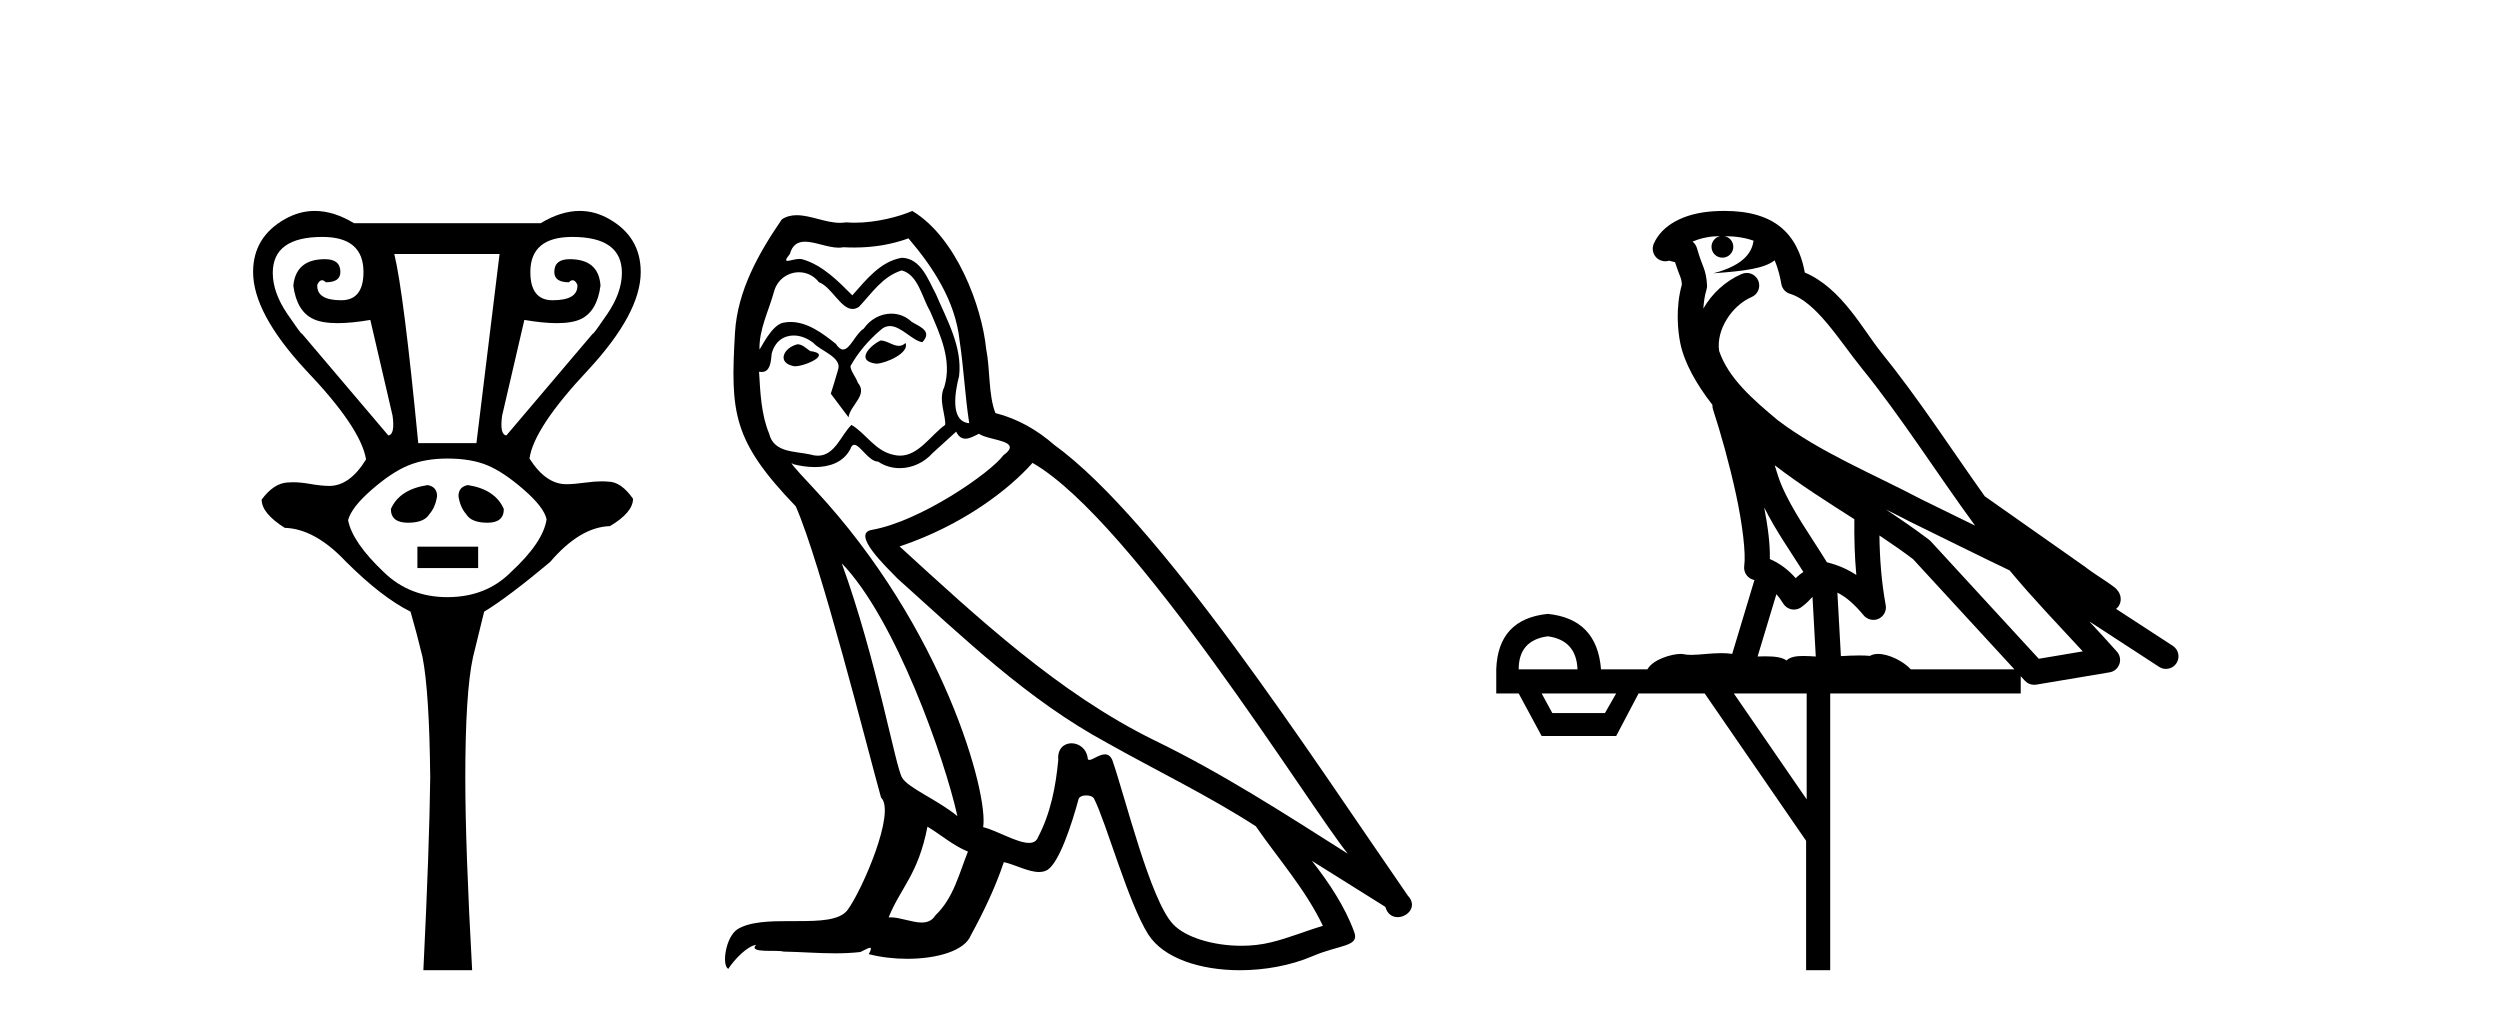 <?xml version='1.0' encoding='UTF-8' standalone='yes'?><svg xmlns='http://www.w3.org/2000/svg' xmlns:xlink='http://www.w3.org/1999/xlink' width='100.0' height='41.0' ><path d='M 12.897 9.477 Q 14.539 9.477 14.539 10.88 Q 14.539 12.01 13.65 12.01 Q 12.657 12.01 12.691 11.393 Q 12.773 11.209 12.88 11.209 Q 12.951 11.209 13.033 11.291 Q 13.615 11.291 13.615 10.88 Q 13.615 10.367 12.999 10.367 Q 11.836 10.367 11.733 11.428 Q 11.87 12.454 12.537 12.763 Q 12.891 12.926 13.508 12.926 Q 14.056 12.926 14.813 12.797 L 15.703 16.63 Q 15.806 17.383 15.532 17.417 L 12.075 13.344 Q 12.075 13.349 12.072 13.349 Q 12.032 13.349 11.493 12.557 Q 10.911 11.701 10.911 10.914 Q 10.911 9.477 12.897 9.477 ZM 22.891 9.477 Q 24.876 9.477 24.876 10.914 Q 24.876 11.701 24.294 12.557 Q 23.755 13.349 23.716 13.349 Q 23.712 13.349 23.712 13.344 L 20.255 17.417 Q 19.982 17.383 20.084 16.63 L 20.974 12.797 Q 21.731 12.926 22.276 12.926 Q 22.889 12.926 23.233 12.763 Q 23.883 12.454 24.02 11.428 Q 23.952 10.367 22.788 10.367 Q 22.172 10.367 22.172 10.88 Q 22.172 11.291 22.754 11.291 Q 22.836 11.209 22.907 11.209 Q 23.014 11.209 23.096 11.393 Q 23.13 12.01 22.104 12.01 Q 21.214 12.01 21.214 10.88 Q 21.214 9.477 22.891 9.477 ZM 19.982 10.161 L 19.057 17.725 L 16.73 17.725 Q 16.148 11.701 15.772 10.161 ZM 17.106 19.403 Q 15.977 19.574 15.635 20.361 Q 15.635 20.909 16.319 20.909 Q 16.97 20.909 17.175 20.566 Q 17.415 20.292 17.483 19.848 Q 17.483 19.471 17.106 19.403 ZM 18.715 19.403 Q 18.339 19.471 18.339 19.848 Q 18.407 20.292 18.647 20.566 Q 18.852 20.909 19.502 20.909 Q 20.153 20.909 20.153 20.361 Q 19.81 19.574 18.715 19.403 ZM 16.696 21.867 L 16.696 22.723 L 19.126 22.723 L 19.126 21.867 ZM 17.894 18.342 Q 18.852 18.342 19.502 18.615 Q 20.153 18.889 20.957 19.591 Q 21.761 20.292 21.864 20.772 Q 21.727 21.696 20.427 22.894 Q 19.434 23.886 17.894 23.886 Q 16.388 23.886 15.361 22.894 Q 14.095 21.696 13.923 20.806 Q 14.06 20.292 14.865 19.591 Q 15.669 18.889 16.336 18.615 Q 17.004 18.342 17.894 18.342 ZM 12.592 8.437 Q 11.981 8.437 11.408 8.758 Q 10.124 9.477 10.124 10.88 Q 10.124 12.523 12.212 14.782 Q 14.437 17.109 14.642 18.376 Q 13.992 19.437 13.17 19.437 Q 12.862 19.437 12.366 19.351 Q 12.012 19.29 11.718 19.29 Q 11.601 19.29 11.493 19.3 Q 10.946 19.334 10.466 19.984 Q 10.466 20.532 11.391 21.114 Q 12.589 21.148 13.821 22.449 Q 15.258 23.886 16.422 24.468 Q 16.662 25.29 16.901 26.282 Q 17.175 27.686 17.209 31.108 Q 17.175 33.881 16.935 38.809 L 18.886 38.809 Q 18.612 33.881 18.612 31.108 Q 18.612 27.686 18.921 26.282 Q 19.16 25.29 19.365 24.468 Q 20.324 23.886 22.001 22.483 Q 23.199 21.08 24.397 21.045 Q 25.321 20.498 25.321 19.95 Q 24.842 19.266 24.328 19.266 Q 24.203 19.254 24.064 19.254 Q 23.786 19.254 23.456 19.3 Q 22.959 19.368 22.651 19.368 Q 21.83 19.368 21.18 18.342 Q 21.351 17.109 23.541 14.782 Q 25.629 12.523 25.629 10.88 Q 25.629 9.477 24.363 8.758 Q 23.797 8.437 23.19 8.437 Q 22.439 8.437 21.624 8.929 L 14.163 8.929 Q 13.349 8.437 12.592 8.437 Z' style='fill:#000000;stroke:none' /><path d='M 35.224 13.619 C 34.768 13.839 34.211 14.447 35.055 14.548 C 35.46 14.531 36.389 14.109 36.22 13.721 L 36.22 13.721 C 36.132 13.804 36.044 13.834 35.954 13.834 C 35.715 13.834 35.469 13.619 35.224 13.619 ZM 31.898 13.771 C 31.341 13.906 31.054 14.514 31.763 14.649 C 31.775 14.65 31.787 14.651 31.8 14.651 C 32.208 14.651 33.321 14.156 32.405 14.042 C 32.253 13.94 32.101 13.771 31.898 13.771 ZM 36.338 9.534 C 37.334 10.699 38.212 12.049 38.381 13.603 C 38.55 14.717 38.6 15.831 38.769 16.928 C 37.976 16.861 38.212 15.628 38.364 15.038 C 38.499 13.873 37.874 12.792 37.435 11.762 C 37.131 11.205 36.844 10.328 36.068 10.311 C 35.207 10.463 34.65 11.189 34.093 11.813 C 33.519 11.239 32.911 10.615 32.118 10.378 C 32.076 10.363 32.03 10.357 31.98 10.357 C 31.803 10.357 31.595 10.435 31.499 10.435 C 31.416 10.435 31.417 10.377 31.594 10.159 C 31.701 9.78 31.924 9.668 32.2 9.668 C 32.601 9.668 33.115 9.907 33.548 9.907 C 33.614 9.907 33.677 9.901 33.738 9.889 C 33.881 9.897 34.024 9.901 34.167 9.901 C 34.905 9.901 35.645 9.789 36.338 9.534 ZM 36.068 10.817 C 36.726 10.986 36.878 11.898 37.199 12.438 C 37.604 13.383 38.094 14.413 37.773 15.476 C 37.52 15.983 37.84 16.624 37.807 16.996 C 37.244 17.391 36.749 18.226 36.002 18.226 C 35.92 18.226 35.835 18.216 35.747 18.194 C 35.004 18.042 34.633 17.333 34.059 16.996 C 33.643 17.397 33.397 18.228 32.713 18.228 C 32.619 18.228 32.517 18.212 32.405 18.178 C 31.78 18.042 30.953 18.11 30.767 17.35 C 30.446 16.574 30.413 15.713 30.362 14.869 L 30.362 14.869 C 30.399 14.876 30.433 14.879 30.465 14.879 C 30.807 14.879 30.837 14.483 30.868 14.143 C 30.999 13.649 31.353 13.42 31.747 13.42 C 32.012 13.42 32.295 13.524 32.54 13.721 C 32.827 14.042 33.704 14.295 33.519 14.801 C 33.434 15.105 33.333 15.426 33.232 15.747 L 33.941 16.692 C 34.008 16.202 34.734 15.797 34.312 15.308 C 34.245 15.088 33.991 14.801 34.025 14.632 C 34.329 14.092 34.734 13.619 35.207 13.214 C 35.335 13.09 35.464 13.042 35.594 13.042 C 36.047 13.042 36.501 13.635 36.895 13.687 C 37.283 13.265 36.861 13.096 36.473 12.877 C 36.233 12.65 35.942 12.546 35.652 12.546 C 35.229 12.546 34.809 12.766 34.549 13.147 C 34.228 13.339 34.005 13.98 33.723 13.98 C 33.634 13.98 33.54 13.917 33.434 13.755 C 32.919 13.342 32.301 12.879 31.625 12.879 C 31.526 12.879 31.426 12.889 31.324 12.91 C 30.847 13.009 30.417 13.976 30.381 13.976 C 30.38 13.976 30.379 13.975 30.379 13.974 C 30.362 13.181 30.733 12.472 30.953 11.695 C 31.075 11.185 31.512 10.89 31.958 10.89 C 32.25 10.89 32.546 11.016 32.759 11.29 C 33.262 11.476 33.63 12.359 34.103 12.359 C 34.186 12.359 34.272 12.332 34.363 12.269 C 34.886 11.712 35.308 11.053 36.068 10.817 ZM 33.671 22.533 C 35.815 24.744 37.79 30.349 38.296 32.645 C 37.469 31.97 36.338 31.531 36.085 31.109 C 35.815 30.67 35.072 26.399 33.671 22.533 ZM 41.301 18.515 C 45.353 20.845 52.409 32.307 53.912 34.148 C 51.38 32.544 48.881 30.923 46.163 29.606 C 42.348 27.733 39.09 24.694 35.984 21.858 C 38.55 20.997 40.39 19.545 41.301 18.515 ZM 37.098 33.067 C 37.638 33.388 38.127 33.827 38.718 34.063 C 38.364 34.941 38.144 35.92 37.418 36.612 C 37.282 36.832 37.088 36.901 36.865 36.901 C 36.481 36.901 36.015 36.694 35.625 36.694 C 35.598 36.694 35.571 36.695 35.545 36.697 C 36.017 35.515 36.726 34.992 37.098 33.067 ZM 38.246 17.266 C 38.348 17.478 38.478 17.547 38.617 17.547 C 38.799 17.547 38.994 17.427 39.157 17.35 C 39.562 17.637 40.964 17.604 40.136 18.211 C 39.613 18.92 36.816 20.854 34.873 21.195 C 34.035 21.342 35.443 22.668 35.899 23.141 C 38.533 25.504 41.116 28.003 44.272 29.708 C 46.248 30.822 48.324 31.818 50.232 33.05 C 51.143 34.367 52.224 35.582 52.916 37.034 C 52.224 37.237 51.548 37.524 50.839 37.693 C 50.465 37.787 50.06 37.831 49.654 37.831 C 48.539 37.831 47.418 37.499 46.923 36.967 C 46.011 36.005 45.015 31.902 44.492 30.4 C 44.417 30.231 44.312 30.174 44.197 30.174 C 43.969 30.174 43.705 30.397 43.574 30.397 C 43.548 30.397 43.527 30.388 43.513 30.366 C 43.479 29.95 43.159 29.731 42.861 29.731 C 42.565 29.731 42.289 29.946 42.331 30.4 C 42.23 31.463 42.027 32.527 41.521 33.489 C 41.459 33.653 41.329 33.716 41.158 33.716 C 40.679 33.716 39.874 33.221 39.326 33.084 C 39.546 31.784 37.773 25.133 32.573 19.562 C 32.392 19.365 31.599 18.53 31.669 18.53 C 31.677 18.53 31.696 18.541 31.729 18.566 C 31.995 18.635 32.295 18.683 32.592 18.683 C 33.161 18.683 33.72 18.508 34.008 17.975 C 34.052 17.843 34.107 17.792 34.171 17.792 C 34.403 17.792 34.752 18.464 35.123 18.464 C 35.391 18.643 35.691 18.726 35.989 18.726 C 36.479 18.726 36.965 18.504 37.3 18.127 C 37.621 17.84 37.925 17.553 38.246 17.266 ZM 36.49 8.437 C 35.959 8.673 35.03 8.908 34.196 8.908 C 34.075 8.908 33.955 8.903 33.84 8.893 C 33.76 8.907 33.68 8.913 33.599 8.913 C 33.03 8.913 32.419 8.608 31.869 8.608 C 31.66 8.608 31.459 8.652 31.274 8.774 C 30.345 10.125 29.501 11.627 29.4 13.299 C 29.214 16.506 29.298 17.62 31.831 20.254 C 32.827 22.516 34.684 29.893 35.241 31.902 C 35.848 32.476 34.481 35.616 33.907 36.393 C 33.595 36.823 32.772 36.844 31.888 36.844 C 31.792 36.844 31.695 36.844 31.598 36.844 C 30.803 36.844 29.998 36.861 29.501 37.169 C 29.028 37.473 28.859 38.604 29.13 38.756 C 29.383 38.368 29.889 37.845 30.244 37.794 L 30.244 37.794 C 29.906 38.148 31.088 37.98 31.341 38.064 C 32.024 38.075 32.714 38.133 33.407 38.133 C 33.742 38.133 34.078 38.119 34.414 38.081 C 34.565 38.014 34.728 37.911 34.799 37.911 C 34.855 37.911 34.855 37.973 34.751 38.165 C 35.229 38.29 35.766 38.352 36.291 38.352 C 37.472 38.352 38.591 38.037 38.837 37.406 C 39.343 36.477 39.816 35.498 40.153 34.485 C 40.584 34.577 41.126 34.88 41.561 34.88 C 41.688 34.88 41.806 34.854 41.909 34.789 C 42.382 34.468 42.871 32.966 43.141 31.97 C 43.167 31.866 43.308 31.816 43.45 31.816 C 43.586 31.816 43.725 31.862 43.766 31.953 C 44.272 32.966 45.116 36.072 45.927 37.372 C 46.538 38.335 48.02 38.809 49.597 38.809 C 50.59 38.809 51.62 38.622 52.494 38.25 C 53.591 37.777 54.401 37.878 54.165 37.271 C 53.794 36.258 53.152 35.295 52.477 34.435 L 52.477 34.435 C 53.456 35.042 54.435 35.667 55.414 36.275 C 55.495 36.569 55.698 36.686 55.905 36.686 C 56.305 36.686 56.72 36.252 56.309 35.819 C 52.477 30.282 46.383 20.845 42.162 17.789 C 41.487 17.198 40.693 16.743 39.816 16.523 C 39.529 15.78 39.613 14.784 39.444 13.94 C 39.275 12.269 38.263 9.5 36.49 8.437 Z' style='fill:#000000;stroke:none' /><path d='M 68.974 9.444 C 69.428 9.448 69.826 9.513 70.142 9.628 C 70.089 10.005 69.857 10.588 68.534 10.932 C 69.765 10.843 70.569 10.742 70.984 10.414 C 71.134 10.752 71.216 11.134 71.252 11.353 C 71.282 11.541 71.417 11.696 71.6 11.752 C 72.654 12.075 73.58 13.629 74.469 14.728 C 76.071 16.707 77.457 18.912 79.004 21.026 C 78.29 20.676 77.577 20.326 76.86 19.976 C 74.867 18.928 72.82 18.102 71.112 16.81 C 70.119 15.983 69.135 15.129 68.766 14.04 C 68.638 13.201 69.266 12.229 70.061 11.883 C 70.278 11.792 70.403 11.563 70.361 11.332 C 70.32 11.1 70.124 10.928 69.889 10.918 C 69.882 10.918 69.874 10.918 69.867 10.918 C 69.795 10.918 69.725 10.933 69.659 10.963 C 69.024 11.24 68.48 11.735 68.134 12.342 C 68.151 12.085 68.187 11.822 68.26 11.585 C 68.277 11.529 68.285 11.47 68.282 11.411 C 68.265 11.099 68.212 10.882 68.143 10.698 C 68.074 10.514 68 10.35 67.877 9.924 C 67.847 9.821 67.786 9.73 67.701 9.665 C 67.937 9.561 68.233 9.477 68.59 9.454 C 68.662 9.449 68.731 9.449 68.801 9.447 L 68.801 9.447 C 68.606 9.49 68.46 9.664 68.46 9.872 C 68.46 10.112 68.656 10.307 68.896 10.307 C 69.137 10.307 69.332 10.112 69.332 9.872 C 69.332 9.658 69.177 9.481 68.974 9.444 ZM 70.988 18.609 C 72.01 19.396 73.102 20.083 74.174 20.769 C 74.166 21.509 74.184 22.253 74.253 22.999 C 73.904 22.771 73.521 22.6 73.077 22.492 C 72.417 21.42 71.693 20.432 71.25 19.384 C 71.159 19.167 71.073 18.896 70.988 18.609 ZM 70.568 20.299 C 71.029 21.223 71.617 22.054 72.135 22.877 C 72.036 22.944 71.946 23.014 71.874 23.082 C 71.855 23.099 71.845 23.111 71.828 23.128 C 71.543 22.8 71.196 22.534 70.793 22.361 C 70.809 21.773 70.714 21.065 70.568 20.299 ZM 75.429 20.376 L 75.429 20.376 C 75.758 20.539 76.086 20.703 76.407 20.872 C 76.411 20.874 76.416 20.876 76.421 20.878 C 77.737 21.52 79.052 22.18 80.384 22.816 C 81.323 23.947 82.336 24.996 83.311 26.055 C 82.725 26.154 82.138 26.252 81.551 26.351 C 80.109 24.783 78.668 23.216 77.227 21.648 C 77.206 21.626 77.184 21.606 77.16 21.588 C 76.598 21.162 76.016 20.763 75.429 20.376 ZM 71.056 23.766 C 71.153 23.877 71.244 24.001 71.328 24.141 C 71.401 24.261 71.521 24.345 71.658 24.373 C 71.691 24.38 71.725 24.383 71.758 24.383 C 71.863 24.383 71.966 24.35 72.052 24.288 C 72.263 24.135 72.391 23.989 72.5 23.876 L 72.631 26.261 C 72.462 26.25 72.291 26.239 72.131 26.239 C 71.85 26.239 71.602 26.275 71.46 26.42 C 71.291 26.29 70.987 26.253 70.609 26.253 C 70.512 26.253 70.41 26.256 70.304 26.26 L 71.056 23.766 ZM 61.912 25.452 C 62.674 25.556 63.07 25.997 63.1 26.774 L 60.747 26.774 C 60.747 25.997 61.135 25.556 61.912 25.452 ZM 75.177 21.42 L 75.177 21.42 C 75.638 21.727 76.09 22.039 76.522 22.365 C 77.874 23.835 79.225 25.304 80.577 26.774 L 76.432 26.774 C 76.144 26.454 75.557 26.157 75.122 26.157 C 74.999 26.157 74.888 26.181 74.799 26.235 C 74.661 26.223 74.516 26.218 74.367 26.218 C 74.132 26.218 73.885 26.23 73.636 26.245 L 73.496 23.705 L 73.496 23.705 C 73.875 23.898 74.183 24.18 74.551 24.618 C 74.649 24.734 74.791 24.796 74.935 24.796 C 75.008 24.796 75.081 24.78 75.149 24.748 C 75.355 24.651 75.47 24.427 75.428 24.203 C 75.259 23.286 75.189 22.359 75.177 21.42 ZM 64.647 27.738 L 64.198 28.522 L 62.092 28.522 L 61.666 27.738 ZM 72.267 27.738 L 72.267 31.974 L 69.353 27.738 ZM 68.987 8.437 C 68.97 8.437 68.954 8.437 68.938 8.437 C 68.802 8.438 68.665 8.443 68.527 8.452 L 68.526 8.452 C 67.355 8.528 66.476 9.003 66.151 9.749 C 66.076 9.923 66.105 10.125 66.226 10.271 C 66.323 10.387 66.465 10.451 66.611 10.451 C 66.65 10.451 66.688 10.447 66.726 10.438 C 66.756 10.431 66.762 10.427 66.768 10.427 C 66.774 10.427 66.78 10.432 66.818 10.441 C 66.855 10.449 66.917 10.467 67.001 10.489 C 67.092 10.772 67.163 10.942 67.203 11.049 C 67.248 11.17 67.262 11.213 67.274 11.386 C 67.013 12.318 67.115 13.254 67.212 13.729 C 67.373 14.516 67.86 15.378 68.497 16.194 C 68.495 16.255 68.5 16.316 68.52 16.375 C 68.829 17.319 69.188 18.6 69.445 19.795 C 69.702 20.99 69.839 22.136 69.769 22.638 C 69.734 22.892 69.896 23.132 70.145 23.194 C 70.156 23.197 70.166 23.201 70.177 23.203 L 69.288 26.155 C 69.143 26.133 68.997 26.126 68.851 26.126 C 68.418 26.126 67.991 26.195 67.649 26.195 C 67.535 26.195 67.431 26.187 67.339 26.167 C 67.308 26.16 67.269 26.157 67.224 26.157 C 66.867 26.157 66.116 26.375 65.896 26.774 L 64.041 26.774 C 63.937 25.429 63.227 24.69 61.912 24.555 C 60.583 24.69 59.895 25.429 59.85 26.774 L 59.85 27.738 L 60.747 27.738 L 61.666 29.441 L 64.647 29.441 L 65.543 27.738 L 68.187 27.738 L 72.244 33.632 L 72.244 38.809 L 73.208 38.809 L 73.208 27.738 L 80.829 27.738 L 80.829 27.048 C 80.884 27.109 80.94 27.17 80.996 27.23 C 81.092 27.335 81.227 27.392 81.366 27.392 C 81.393 27.392 81.421 27.39 81.448 27.386 C 82.427 27.221 83.406 27.057 84.385 26.893 C 84.565 26.863 84.715 26.737 84.775 26.564 C 84.836 26.392 84.798 26.2 84.676 26.064 C 84.311 25.655 83.94 25.253 83.569 24.854 L 83.569 24.854 L 86.364 26.674 C 86.448 26.729 86.543 26.756 86.637 26.756 C 86.801 26.756 86.962 26.675 87.059 26.527 C 87.21 26.295 87.144 25.984 86.912 25.833 L 84.643 24.356 C 84.691 24.317 84.737 24.268 84.771 24.202 C 84.853 24.047 84.831 23.886 84.804 23.803 C 84.777 23.72 84.748 23.679 84.724 23.647 C 84.631 23.519 84.582 23.498 84.516 23.446 C 84.449 23.395 84.375 23.343 84.295 23.288 C 84.134 23.178 83.947 23.056 83.787 22.949 C 83.627 22.842 83.477 22.73 83.472 22.726 C 83.456 22.711 83.44 22.698 83.422 22.686 C 82.084 21.745 80.746 20.805 79.409 19.865 C 79.405 19.862 79.4 19.86 79.395 19.857 C 78.036 17.95 76.75 15.95 75.25 14.096 C 74.519 13.194 73.667 11.524 72.192 10.901 C 72.111 10.459 71.928 9.754 71.376 9.217 C 70.78 8.638 69.919 8.437 68.987 8.437 Z' style='fill:#000000;stroke:none' /></svg>